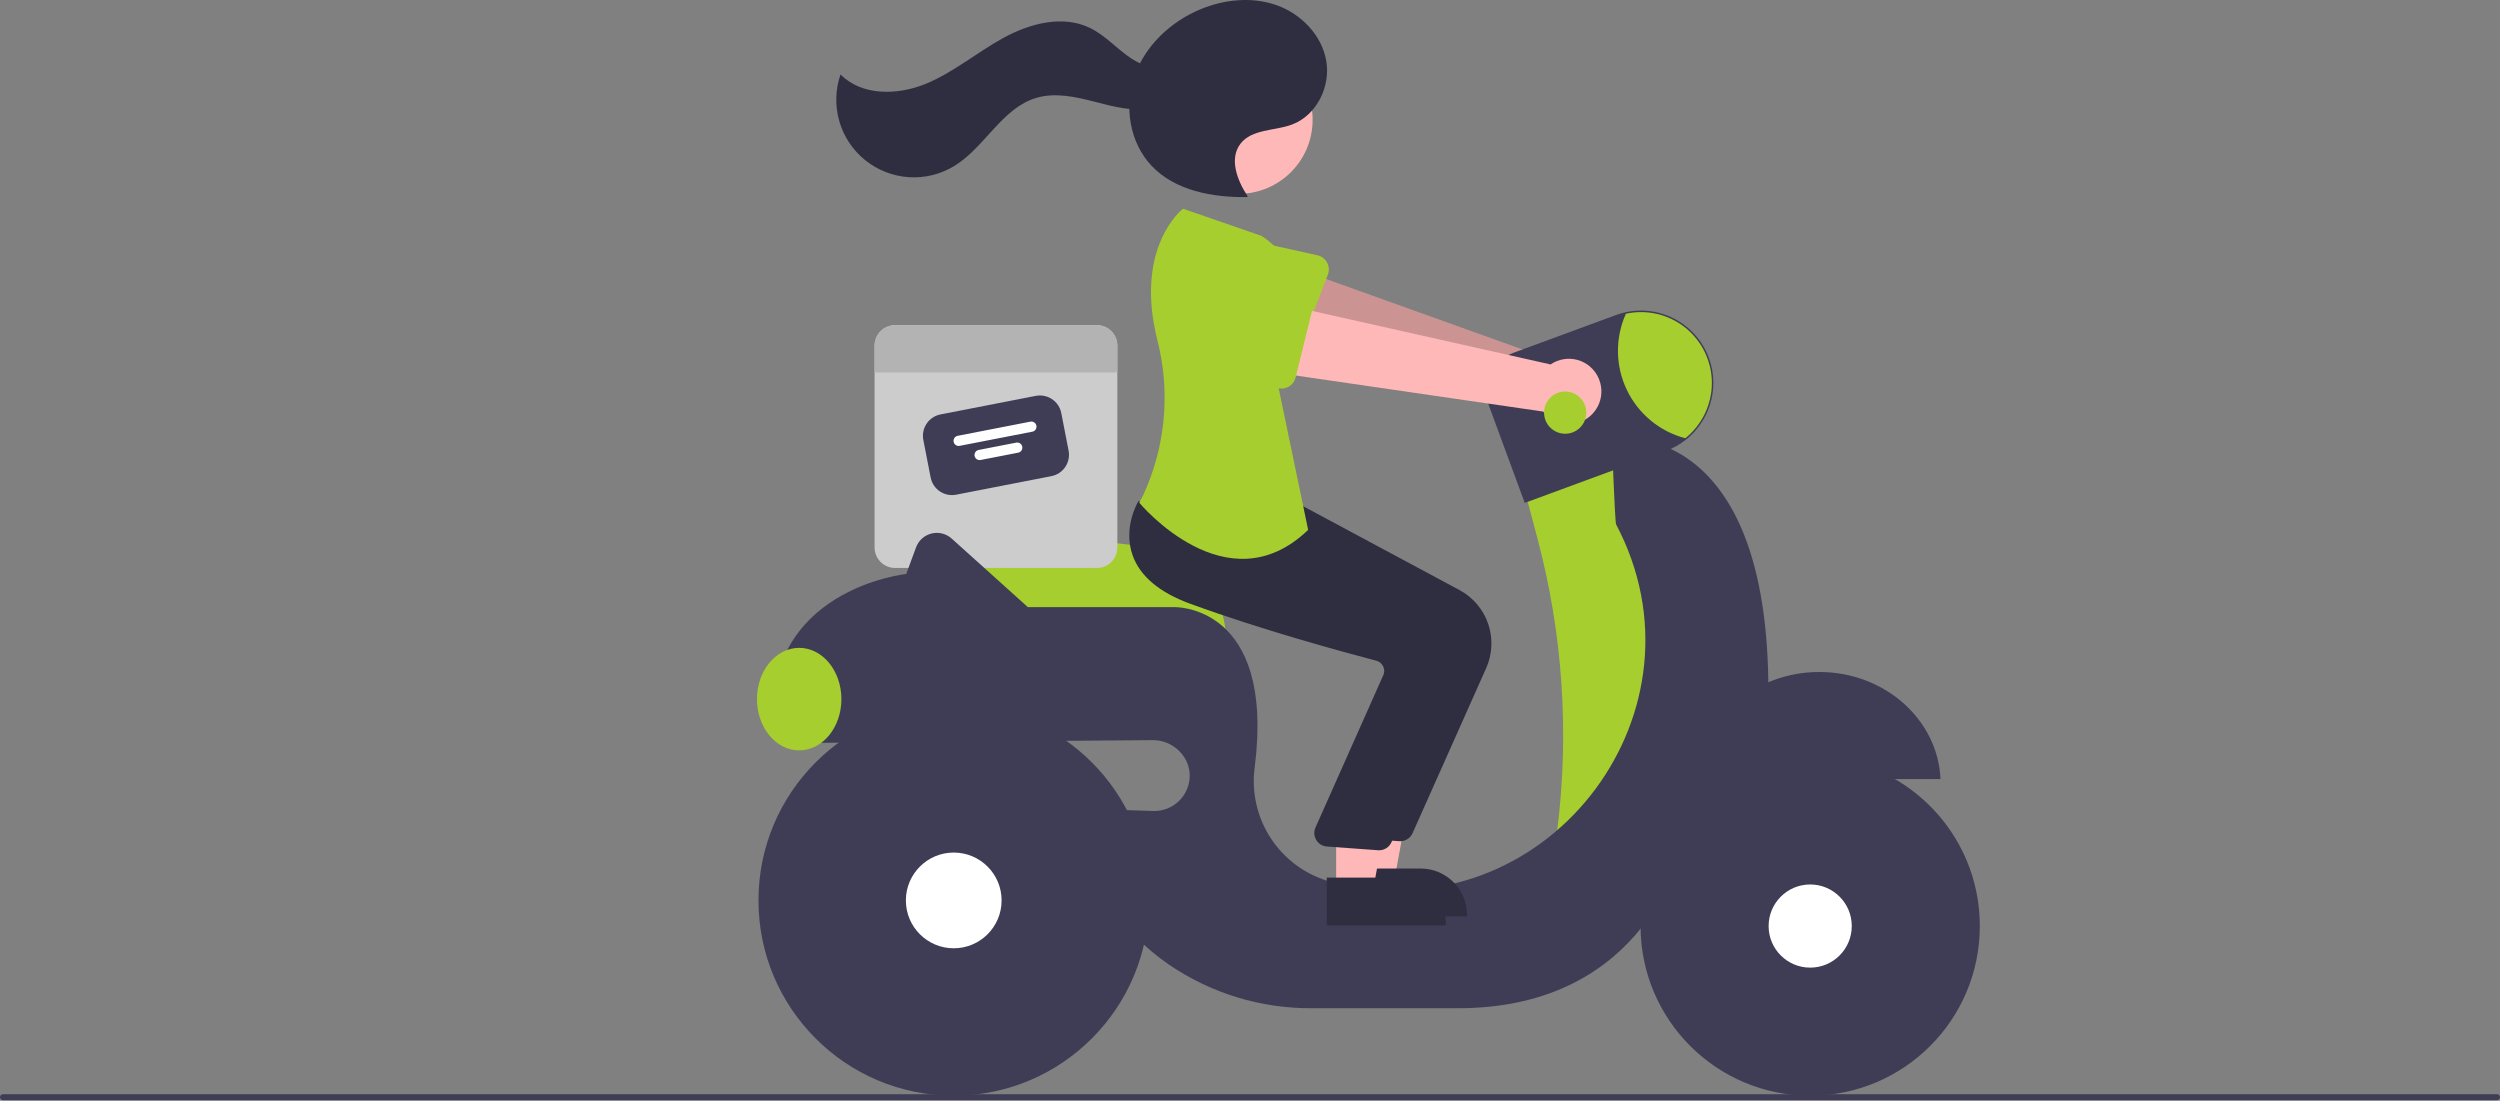 <svg width="829" height="365" viewBox="0 0 829 365" fill="none" xmlns="http://www.w3.org/2000/svg">
<rect x="0" y="0" width="829" height="365" fill="#808080" stroke="none"/>
<g clip-path="url(#clip0_2440_10012)">
<path d="M406.51 212.508H310.529L309.511 182.998C309.467 181.718 309.701 180.445 310.196 179.264C310.691 178.084 311.437 177.025 312.38 176.16C313.324 175.296 314.444 174.646 315.663 174.255C316.882 173.865 318.171 173.743 319.442 173.899L375.297 180.738H375.303C383.584 180.761 391.518 184.064 397.367 189.926C403.217 195.787 406.504 203.728 406.51 212.008V212.508Z" fill="#A6CE2E"/>
<path d="M363.731 107.829H296.789C295.898 107.829 295.017 108.004 294.194 108.345C293.372 108.685 292.624 109.184 291.995 109.814C291.365 110.443 290.866 111.191 290.525 112.013C290.185 112.836 290.01 113.718 290.01 114.608V181.55C290.01 182.44 290.185 183.322 290.525 184.145C290.866 184.967 291.365 185.714 291.995 186.344C292.624 186.974 293.372 187.473 294.194 187.813C295.017 188.154 295.898 188.329 296.789 188.329H363.731C364.621 188.329 365.503 188.154 366.325 187.813C367.148 187.473 367.895 186.974 368.525 186.344C369.154 185.714 369.654 184.967 369.994 184.145C370.335 183.322 370.51 182.44 370.51 181.55V114.608C370.51 113.718 370.335 112.836 369.994 112.013C369.654 111.191 369.154 110.443 368.525 109.814C367.895 109.184 367.148 108.685 366.325 108.345C365.503 108.004 364.621 107.829 363.731 107.829Z" fill="#CCCCCC"/>
<path d="M348.655 157.886L317.049 164.041C315.174 164.404 313.232 164.008 311.648 162.941C310.065 161.873 308.969 160.222 308.602 158.348L306.172 145.871C305.81 143.997 306.205 142.054 307.272 140.471C308.34 138.887 309.992 137.792 311.866 137.425L343.472 131.27C345.347 130.907 347.289 131.303 348.872 132.37C350.456 133.437 351.551 135.089 351.918 136.963L354.348 149.439C354.711 151.314 354.315 153.256 353.248 154.84C352.181 156.423 350.529 157.519 348.655 157.886Z" fill="#3F3D56"/>
<path d="M342.331 143.146L318.21 147.844C317.769 147.93 317.312 147.837 316.939 147.585C316.566 147.334 316.309 146.945 316.223 146.504C316.137 146.063 316.23 145.606 316.481 145.233C316.732 144.86 317.121 144.603 317.562 144.517L341.683 139.819C342.124 139.734 342.581 139.826 342.954 140.078C343.327 140.329 343.584 140.718 343.67 141.159C343.756 141.6 343.663 142.057 343.412 142.43C343.161 142.803 342.772 143.061 342.331 143.146Z" fill="white"/>
<path d="M337.642 150.102L325.166 152.532C324.725 152.618 324.268 152.525 323.895 152.274C323.522 152.023 323.265 151.634 323.179 151.192C323.093 150.751 323.186 150.294 323.437 149.921C323.688 149.549 324.077 149.291 324.518 149.205L336.994 146.775C337.213 146.733 337.438 146.734 337.656 146.778C337.874 146.822 338.081 146.909 338.266 147.034C338.45 147.158 338.608 147.317 338.731 147.503C338.854 147.689 338.939 147.896 338.982 148.115C339.024 148.333 339.024 148.558 338.979 148.776C338.935 148.994 338.848 149.202 338.724 149.386C338.599 149.571 338.44 149.729 338.254 149.852C338.069 149.975 337.861 150.06 337.642 150.102Z" fill="white"/>
<path d="M370.51 114.608V123.505H290.01V114.608C290.01 113.718 290.185 112.836 290.525 112.013C290.866 111.191 291.365 110.443 291.995 109.814C292.624 109.184 293.372 108.685 294.194 108.345C295.017 108.004 295.898 107.829 296.789 107.829H363.731C364.621 107.829 365.503 108.004 366.325 108.345C367.148 108.685 367.895 109.184 368.525 109.814C369.154 110.443 369.654 111.191 369.994 112.013C370.335 112.836 370.51 113.718 370.51 114.608Z" fill="#B3B3B3"/>
<path d="M531.26 126.292C530.796 124.791 530.007 123.411 528.952 122.249C527.896 121.086 526.598 120.169 525.15 119.562C523.701 118.955 522.137 118.673 520.568 118.736C518.999 118.799 517.462 119.206 516.067 119.927L423.97 86.884L419.914 109.891L511.717 135.137C513.084 137.4 515.234 139.084 517.759 139.869C520.284 140.653 523.009 140.485 525.418 139.394C527.826 138.304 529.752 136.368 530.829 133.953C531.905 131.538 532.059 128.812 531.26 126.292Z" fill="#FFB8B8"/>
<path opacity="0.2" d="M531.26 126.292C530.796 124.791 530.007 123.411 528.952 122.249C527.896 121.086 526.598 120.169 525.15 119.562C523.701 118.955 522.137 118.673 520.568 118.736C518.999 118.799 517.462 119.206 516.067 119.927L423.97 86.884L419.914 109.891L511.717 135.137C513.084 137.4 515.234 139.084 517.759 139.869C520.284 140.653 523.009 140.485 525.418 139.394C527.826 138.304 529.752 136.368 530.829 133.953C531.905 131.538 532.059 128.812 531.26 126.292Z" fill="black"/>
<path d="M440.318 91.076L431.621 113.797C431.373 114.443 430.99 115.029 430.495 115.513C430.001 115.998 429.408 116.371 428.757 116.606C428.106 116.84 427.412 116.932 426.722 116.875C426.033 116.817 425.363 116.612 424.76 116.272L403.624 104.376C400.324 103.091 397.668 100.55 396.239 97.31C394.809 94.07 394.723 90.395 395.999 87.092C397.274 83.788 399.808 81.125 403.044 79.687C406.28 78.248 409.954 78.151 413.261 79.418L436.864 84.652C437.539 84.802 438.175 85.096 438.727 85.514C439.278 85.932 439.734 86.464 440.062 87.073C440.389 87.683 440.582 88.356 440.626 89.047C440.67 89.738 440.565 90.43 440.318 91.076Z" fill="#A6CE2E"/>
<path d="M538.51 147.329L505.51 162.329L509.842 178.64C518.209 210.138 520.429 242.952 516.382 275.29L540.51 280.329L560.51 229.329L553.51 171.329L538.51 147.329Z" fill="#A6CE2E"/>
<path d="M603.26 222.829C581.578 222.829 563.908 238.591 563.051 258.329H643.469C642.611 238.591 624.942 222.829 603.26 222.829Z" fill="#3F3D56"/>
<path d="M586.382 226.231C585.253 137.132 534.51 145.329 534.51 145.329C534.51 145.329 535.459 173.062 535.915 173.925C568.251 235.104 514.885 306.829 446.955 293.634C445.675 293.385 444.444 293.133 443.264 292.877C434.657 291.08 427.057 286.071 422.012 278.871C416.966 271.67 414.852 262.817 416.101 254.114C422.792 200.378 389.51 201.329 389.51 201.329H340.844L315.57 178.583C314.678 177.78 313.603 177.208 312.439 176.917C311.274 176.626 310.057 176.624 308.891 176.912C307.726 177.2 306.65 177.77 305.755 178.57C304.861 179.371 304.177 180.378 303.762 181.504L300.51 190.329C300.51 190.329 252.51 195.329 256.51 242.329H271.35C271.314 243.665 271.368 245.001 271.51 246.329L382.261 245.429C388.753 245.376 394.483 250.636 394.51 257.128C394.517 258.709 394.205 260.275 393.592 261.732C392.98 263.189 392.08 264.507 390.946 265.609C389.812 266.71 388.468 267.571 386.994 268.141C385.519 268.71 383.945 268.977 382.366 268.924L364.51 268.329C359.01 292.829 372.51 309.329 387.385 319.704C401.39 329.331 418.009 334.435 435.003 334.329H483.51C546.51 334.329 557.51 281.329 557.51 281.329C590.51 267.329 586.382 226.231 586.382 226.231Z" fill="#3F3D56"/>
<path d="M600.26 363.329C631.326 363.329 656.51 338.145 656.51 307.079C656.51 276.013 631.326 250.829 600.26 250.829C569.194 250.829 544.01 276.013 544.01 307.079C544.01 338.145 569.194 363.329 600.26 363.329Z" fill="#3F3D56"/>
<path d="M600.259 320.866C607.874 320.866 614.046 314.693 614.046 307.079C614.046 299.465 607.874 293.292 600.259 293.292C592.645 293.292 586.473 299.465 586.473 307.079C586.473 314.693 592.645 320.866 600.259 320.866Z" fill="white"/>
<path d="M316.26 363.329C352.02 363.329 381.01 334.339 381.01 298.579C381.01 262.819 352.02 233.829 316.26 233.829C280.499 233.829 251.51 262.819 251.51 298.579C251.51 334.339 280.499 363.329 316.26 363.329Z" fill="#3F3D56"/>
<path d="M316.26 314.449C325.025 314.449 332.13 307.344 332.13 298.579C332.13 289.814 325.025 282.709 316.26 282.709C307.495 282.709 300.39 289.814 300.39 298.579C300.39 307.344 307.495 314.449 316.26 314.449Z" fill="white"/>
<path d="M505.604 166.761L493.73 134.512C493.112 132.831 492.83 131.045 492.902 129.255C492.973 127.465 493.396 125.707 494.147 124.081C494.898 122.455 495.962 120.993 497.278 119.778C498.594 118.563 500.137 117.62 501.817 117.001L535.857 104.47C538.815 103.381 541.958 102.885 545.107 103.01C548.255 103.136 551.349 103.881 554.21 105.202C557.071 106.523 559.644 108.395 561.782 110.71C563.92 113.026 565.58 115.739 566.669 118.697C567.651 121.351 568.153 124.159 568.15 126.989C568.138 130.583 567.324 134.128 565.77 137.368C564.215 140.608 561.958 143.461 559.163 145.719C557.143 147.339 554.874 148.619 552.442 149.508L505.604 166.761Z" fill="#3F3D56"/>
<path d="M567.65 126.989C567.647 130.509 566.855 133.984 565.332 137.158C563.809 140.332 561.594 143.124 558.85 145.329C554.639 144.218 550.721 142.204 547.368 139.426C544.014 136.648 541.306 133.173 539.431 129.243C537.556 125.313 536.56 121.021 536.512 116.667C536.463 112.313 537.363 108 539.15 104.029C542.58 103.283 546.133 103.315 549.549 104.122C552.965 104.929 556.157 106.491 558.891 108.693C561.624 110.895 563.83 113.682 565.346 116.848C566.861 120.014 567.649 123.479 567.65 126.989Z" fill="#A6CE2E"/>
<path d="M265.01 248.829C272.742 248.829 279.01 241.218 279.01 231.829C279.01 222.44 272.742 214.829 265.01 214.829C257.278 214.829 251.01 222.44 251.01 231.829C251.01 241.218 257.278 248.829 265.01 248.829Z" fill="#A6CE2E"/>
<path d="M450.071 292.005H462.331L468.164 260.208L450.069 260.209L450.071 292.005Z" fill="#FFB8B8"/>
<path d="M446.943 288.003L471.087 288.001H471.088C473.109 288.001 475.11 288.399 476.976 289.173C478.843 289.946 480.539 291.079 481.968 292.508C483.397 293.937 484.53 295.633 485.303 297.5C486.077 299.366 486.475 301.367 486.475 303.388V303.888L446.944 303.889L446.943 288.003Z" fill="#2F2E41"/>
<path d="M464.301 278.954C464.158 278.954 464.015 278.948 463.871 278.934L446.904 277.699C446.218 277.635 445.556 277.415 444.968 277.054C444.381 276.694 443.884 276.204 443.516 275.621C443.148 275.039 442.918 274.38 442.845 273.694C442.772 273.009 442.858 272.316 443.095 271.669L465.802 220.655C465.964 220.2 466.03 219.716 465.996 219.235C465.963 218.753 465.829 218.284 465.605 217.856C465.382 217.423 465.069 217.043 464.688 216.739C464.307 216.436 463.866 216.217 463.394 216.096C452.717 213.305 425.322 205.873 401.608 197.178C391.448 193.453 385.049 188.069 382.589 181.176C379.346 172.089 384.144 163.802 384.349 163.454L384.51 163.182L406.825 165.21L431.016 167.268L484.03 195.696C488.472 198.098 491.846 202.085 493.48 206.864C495.114 211.642 494.889 216.86 492.848 221.48L468.407 276.287C468.054 277.081 467.478 277.756 466.749 278.229C466.02 278.702 465.17 278.954 464.301 278.954Z" fill="#2F2E41"/>
<path d="M410.706 64.281C424.27 64.281 435.267 53.285 435.267 39.72C435.267 26.155 424.27 15.159 410.706 15.159C397.141 15.159 386.145 26.155 386.145 39.72C386.145 53.285 397.141 64.281 410.706 64.281Z" fill="#FFB8B8"/>
<path d="M443.071 295.005H455.331L461.164 263.208L443.069 263.209L443.071 295.005Z" fill="#FFB8B8"/>
<path d="M439.943 291.003L464.087 291.001H464.088C466.109 291.001 468.11 291.399 469.976 292.173C471.843 292.946 473.539 294.079 474.968 295.508C476.397 296.937 477.53 298.633 478.303 300.5C479.077 302.366 479.475 304.367 479.475 306.388V306.888L439.944 306.889L439.943 291.003Z" fill="#2F2E41"/>
<path d="M457.301 281.954C457.158 281.954 457.015 281.948 456.871 281.934L439.904 280.699C439.218 280.635 438.556 280.415 437.968 280.054C437.381 279.694 436.884 279.204 436.516 278.621C436.148 278.039 435.918 277.38 435.845 276.694C435.772 276.009 435.858 275.316 436.095 274.669L458.802 223.655C458.964 223.2 459.03 222.716 458.996 222.235C458.963 221.753 458.829 221.284 458.605 220.856C458.382 220.423 458.069 220.043 457.688 219.739C457.307 219.436 456.866 219.217 456.394 219.096C445.717 216.305 418.322 208.873 394.608 200.178C384.448 196.453 378.049 191.069 375.589 184.176C372.346 175.089 377.144 166.802 377.349 166.454L377.51 166.182L399.825 168.21L424.016 170.268L477.03 198.696C481.472 201.098 484.846 205.085 486.48 209.864C488.114 214.642 487.889 219.86 485.848 224.48L461.407 279.287C461.054 280.081 460.478 280.756 459.749 281.229C459.02 281.702 458.17 281.954 457.301 281.954Z" fill="#2F2E41"/>
<path d="M418.28 78.208L392.28 69.208C392.28 69.208 375.958 81.748 383.799 112.857C387.893 128.91 386.7 145.855 380.399 161.177C379.64 163.073 378.766 164.92 377.78 166.708C377.78 166.708 406.78 201.708 433.78 175.708L423.28 125.208C423.28 125.208 439.78 91.708 418.28 78.208Z" fill="#A6CE2E"/>
<path d="M413.755 65.117C410.259 59.884 407.5 52.629 411.349 47.651C415.148 42.736 422.641 43.461 428.46 41.286C436.564 38.257 441.264 28.737 439.798 20.21C438.332 11.684 431.488 4.616 423.334 1.724C415.18 -1.168 405.985 -0.228 398.001 3.103C388.171 7.202 379.74 15.133 376.204 25.179C372.668 35.225 374.558 47.287 381.893 55.009C389.757 63.287 402.099 65.493 413.516 65.359" fill="#2F2E41"/>
<path d="M390.908 20.484C386.503 24.07 379.783 22.477 375.055 19.33C370.326 16.183 366.489 11.702 361.373 9.234C352.354 4.884 341.45 7.776 332.672 12.595C323.894 17.413 316.113 24.07 306.841 27.851C297.568 31.632 285.737 31.819 278.716 24.679C276.988 29.685 276.847 35.102 278.311 40.191C279.776 45.28 282.775 49.793 286.899 53.115C291.023 56.437 296.072 58.405 301.356 58.751C306.641 59.098 311.903 57.805 316.426 55.05C326.585 48.862 332.197 35.887 343.592 32.471C349.897 30.581 356.668 32.103 363.041 33.752C369.414 35.401 376.059 37.183 382.49 35.779C388.921 34.375 394.937 28.596 394.119 22.064L390.908 20.484Z" fill="#2F2E41"/>
<path d="M530.038 125.291C529.392 123.86 528.44 122.588 527.249 121.564C526.058 120.541 524.656 119.791 523.144 119.367C521.632 118.944 520.045 118.857 518.495 119.113C516.946 119.369 515.472 119.962 514.176 120.85L418.706 99.422L417.52 122.754L511.736 136.48C513.372 138.558 515.713 139.963 518.315 140.431C520.918 140.898 523.601 140.394 525.857 139.015C528.113 137.636 529.785 135.477 530.555 132.948C531.326 130.418 531.142 127.694 530.038 125.291Z" fill="#FFB8B8"/>
<path d="M435.445 101.566L429.618 125.186C429.452 125.858 429.143 126.486 428.713 127.028C428.282 127.57 427.74 128.013 427.123 128.326C426.506 128.64 425.828 128.817 425.136 128.845C424.445 128.873 423.755 128.751 423.115 128.489L400.672 119.291C397.237 118.425 394.285 116.232 392.465 113.192C390.645 110.153 390.105 106.515 390.963 103.078C391.822 99.64 394.009 96.684 397.045 94.857C400.081 93.031 403.717 92.483 407.157 93.334L431.224 95.617C431.913 95.683 432.58 95.896 433.179 96.242C433.779 96.589 434.296 97.061 434.697 97.625C435.097 98.19 435.371 98.834 435.5 99.514C435.629 100.194 435.611 100.894 435.445 101.566Z" fill="#A6CE2E"/>
<path d="M519.01 143.829C522.876 143.829 526.01 140.695 526.01 136.829C526.01 132.963 522.876 129.829 519.01 129.829C515.144 129.829 512.01 132.963 512.01 136.829C512.01 140.695 515.144 143.829 519.01 143.829Z" fill="#A6CE2E"/>
<path d="M829 363.829C828.999 364.094 828.894 364.348 828.706 364.535C828.519 364.723 828.265 364.828 828 364.829H1C0.735 364.829 0.48 364.724 0.293 364.536C0.105 364.349 0 364.094 0 363.829C0 363.564 0.105 363.309 0.293 363.122C0.48 362.934 0.735 362.829 1 362.829H828C828.265 362.83 828.519 362.935 828.706 363.123C828.894 363.31 828.999 363.564 829 363.829Z" fill="#3F3D56"/>
</g>
<defs>
<clipPath id="clip0_2440_10012">
<rect width="829" height="364.829" fill="white"/>
</clipPath>
</defs>
</svg>
